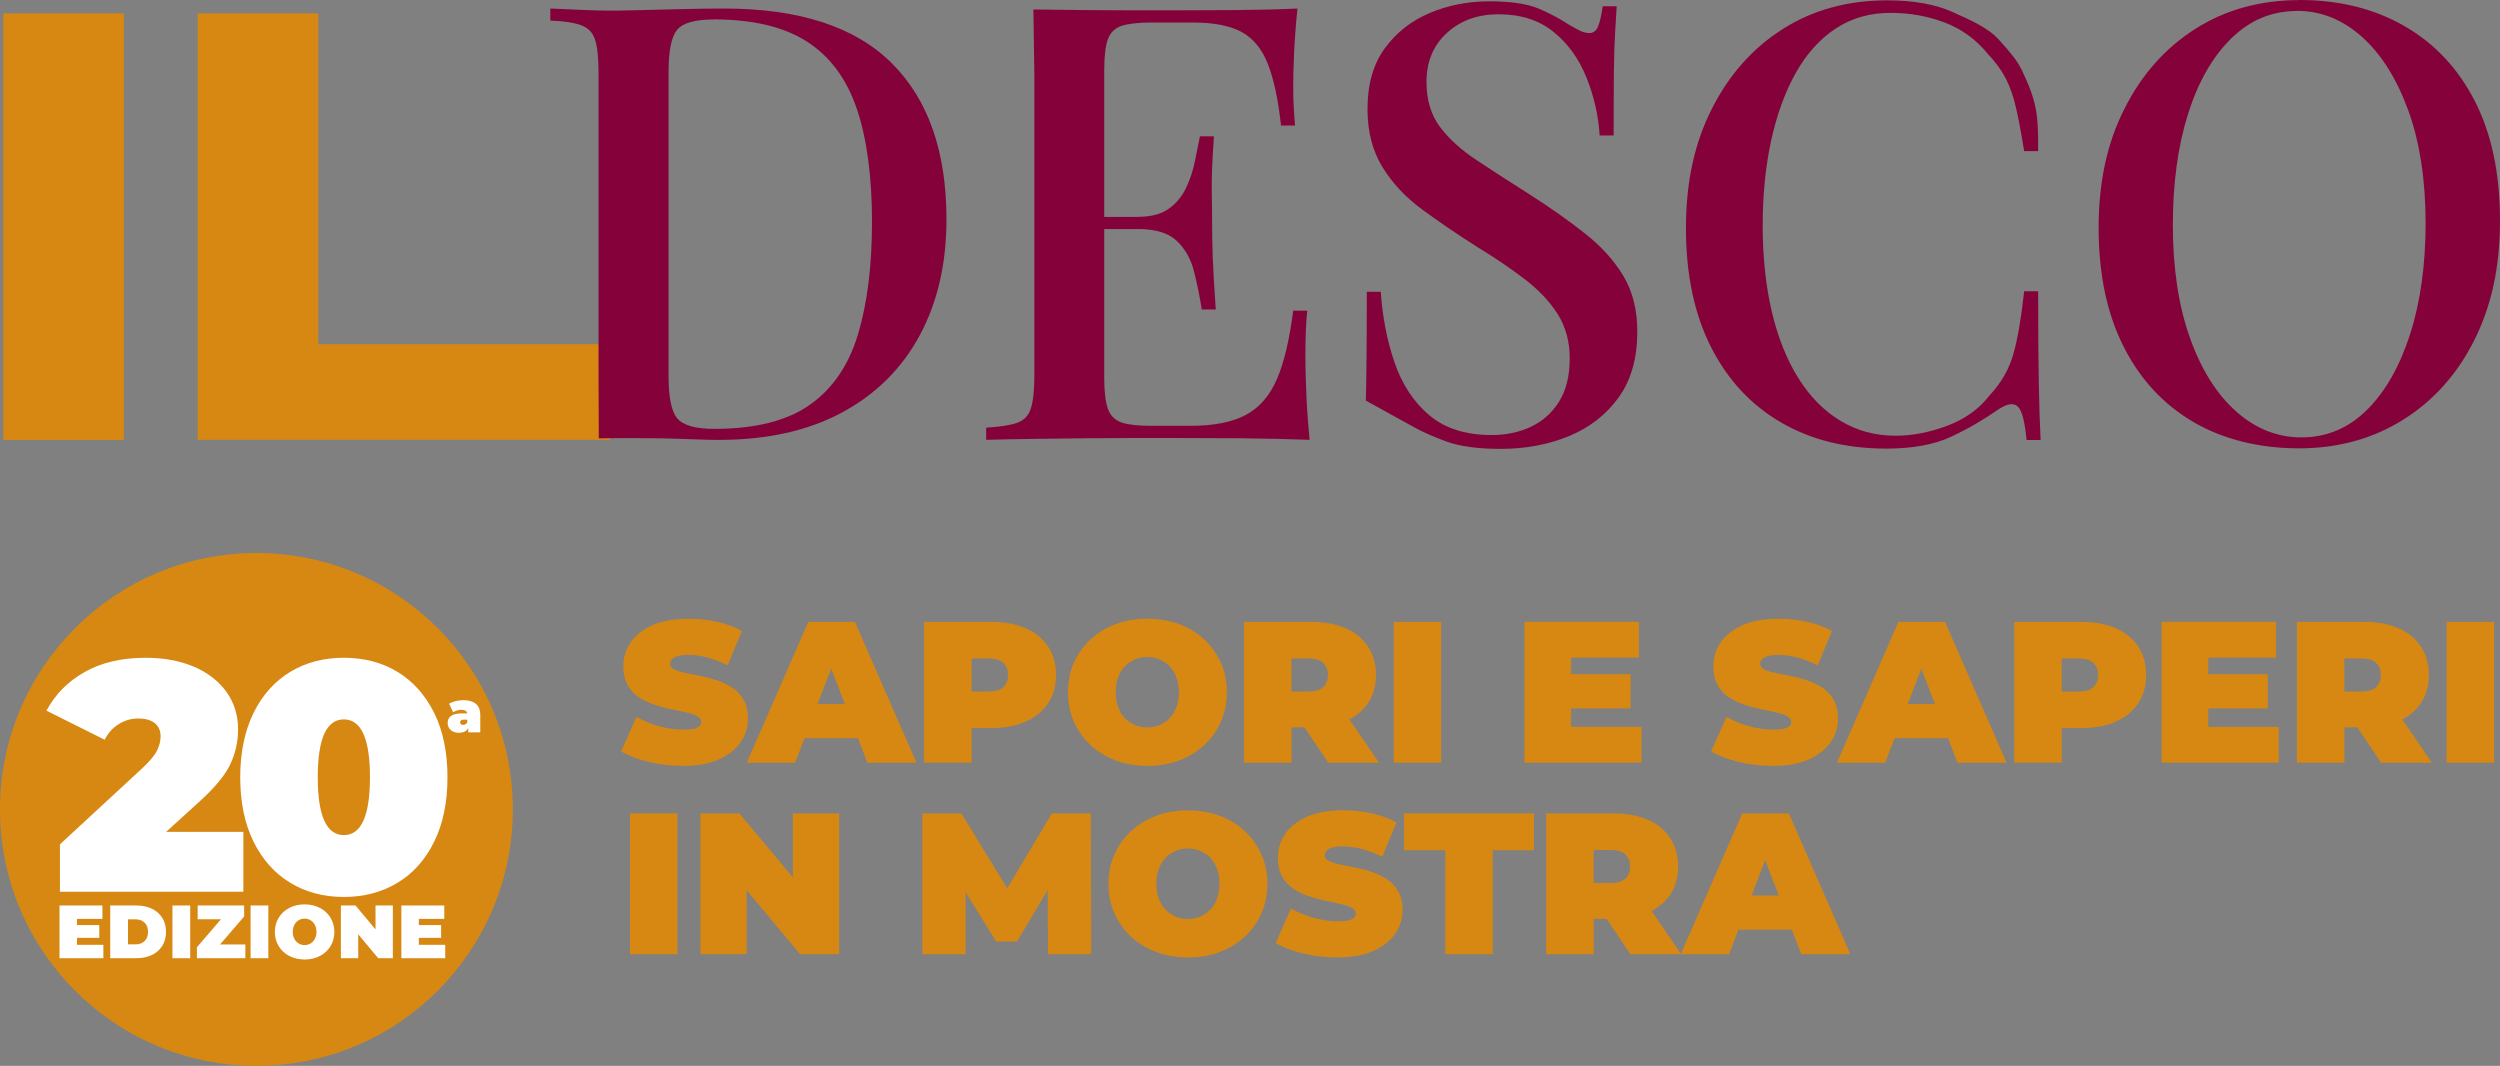 <?xml version="1.0" encoding="UTF-8"?>
<svg id="Livello_2" data-name="Livello 2" xmlns="http://www.w3.org/2000/svg" viewBox="0 0 287.33 122.5">
  <rect x="0" y="0" width="287.33" height="122.5" fill="#808080" stroke="none"/>
  <defs>
    <style>
      .cls-1 {
        fill: #d78812;
      }

      .cls-2 {
        fill: #fff;
      }

      .cls-3 {
        fill: #840239;
      }
    </style>
  </defs>
  <g id="Livello_2-2" data-name="Livello 2">
    <g>
      <g>
        <g>
          <circle class="cls-1" cx="29.47" cy="93.03" r="29.47"/>
          <g>
            <path class="cls-2" d="M27.97,95.61v6.88H6.89v-5.45l9.51-8.79c.83-.78,1.38-1.44,1.65-1.99.27-.55.41-1.09.41-1.62,0-.65-.22-1.16-.66-1.52s-1.07-.54-1.9-.54-1.55.21-2.25.64c-.7.43-1.24,1.03-1.62,1.8l-6.69-3.34c1-1.88,2.47-3.36,4.4-4.45,1.93-1.09,4.26-1.63,6.99-1.63,2.08,0,3.92.34,5.52,1.01,1.6.68,2.85,1.64,3.76,2.89.9,1.25,1.35,2.69,1.35,4.32,0,1.45-.31,2.81-.92,4.07-.61,1.27-1.81,2.7-3.59,4.3l-3.76,3.42h8.86Z"/>
            <path class="cls-2" d="M33.34,101.45c-1.79-1.09-3.19-2.67-4.21-4.73-1.01-2.06-1.52-4.53-1.52-7.38s.51-5.31,1.52-7.38c1.01-2.06,2.42-3.64,4.21-4.73,1.79-1.09,3.85-1.63,6.18-1.63s4.39.54,6.18,1.63c1.79,1.09,3.19,2.67,4.21,4.73,1.02,2.07,1.52,4.53,1.52,7.38s-.51,5.32-1.52,7.38c-1.01,2.07-2.42,3.65-4.21,4.73-1.79,1.09-3.85,1.64-6.18,1.64s-4.39-.55-6.18-1.64ZM42.52,89.33c0-4.43-1-6.65-3-6.65s-3,2.22-3,6.65,1,6.65,3,6.65,3-2.22,3-6.65Z"/>
          </g>
          <g>
            <path class="cls-2" d="M11.88,108.59v1.54h-5.04v-6.06h4.93v1.54h-2.92v.71h2.56v1.47h-2.56v.8h3.03Z"/>
            <path class="cls-2" d="M12.67,104.07h2.99c.68,0,1.27.12,1.79.37.52.25.92.6,1.2,1.05.29.46.43.99.43,1.61s-.14,1.15-.43,1.61c-.29.46-.69.81-1.2,1.05-.52.25-1.11.37-1.79.37h-2.99v-6.06ZM15.57,108.54c.44,0,.79-.13,1.05-.38s.39-.6.39-1.06-.13-.81-.39-1.06-.61-.38-1.05-.38h-.86v2.87h.86Z"/>
            <path class="cls-2" d="M19.82,104.07h2.04v6.06h-2.04v-6.06Z"/>
            <path class="cls-2" d="M28.2,108.55v1.58h-5.57v-1.26l2.77-3.22h-2.68v-1.58h5.34v1.26l-2.77,3.22h2.91Z"/>
            <path class="cls-2" d="M28.8,104.07h2.04v6.06h-2.04v-6.06Z"/>
            <path class="cls-2" d="M33.25,109.87c-.52-.27-.93-.65-1.22-1.13-.29-.48-.44-1.03-.44-1.63s.15-1.15.44-1.63c.29-.48.7-.86,1.22-1.13.52-.27,1.11-.41,1.76-.41s1.24.14,1.76.41c.52.27.93.65,1.22,1.13.29.48.44,1.03.44,1.63s-.15,1.15-.44,1.63c-.29.48-.7.86-1.22,1.13-.52.27-1.11.41-1.76.41s-1.24-.14-1.76-.41ZM35.7,108.43c.21-.12.37-.3.49-.53.12-.23.18-.49.18-.8s-.06-.57-.18-.8c-.12-.23-.28-.4-.49-.53-.2-.12-.43-.19-.69-.19s-.48.06-.69.19-.37.3-.49.53c-.12.23-.18.49-.18.8s.06.57.18.8c.12.23.28.4.49.53s.43.19.69.19.48-.06.69-.19Z"/>
            <path class="cls-2" d="M45.15,104.07v6.06h-1.68l-2.3-2.75v2.75h-1.99v-6.06h1.68l2.3,2.75v-2.75h1.99Z"/>
            <path class="cls-2" d="M51.17,108.59v1.54h-5.04v-6.06h4.93v1.54h-2.92v.71h2.56v1.47h-2.56v.8h3.03Z"/>
          </g>
        </g>
        <path class="cls-2" d="M52.79,84.22c-.3,0-.54-.05-.74-.15-.2-.1-.35-.24-.45-.41s-.15-.36-.15-.57c0-.23.06-.43.18-.6s.3-.29.55-.37c.24-.08.56-.13.93-.13h.75v.72h-.52c-.16,0-.28.02-.35.08-.07.05-.11.13-.11.23,0,.08.03.15.1.21.06.06.15.08.26.08.1,0,.2-.03.28-.08.09-.05.15-.14.19-.26l.19.44c-.06.27-.18.47-.36.6-.19.13-.44.2-.75.2ZM53.82,84.15v-.64l-.11-.17v-1.22c0-.18-.05-.31-.16-.4-.11-.09-.28-.14-.53-.14-.16,0-.33.02-.5.08-.17.05-.31.12-.43.21l-.48-.99c.21-.13.47-.23.76-.3.3-.07.58-.11.87-.11.62,0,1.1.14,1.45.42.34.28.51.72.51,1.33v1.95h-1.39Z"/>
      </g>
      <g>
        <g>
          <path class="cls-1" d="M.38,1.54h13.86v49.02H.38V1.54Z"/>
          <path class="cls-1" d="M22.72,1.54h13.86v38.02h33.52v10.99H22.72V1.54Z"/>
          <path class="cls-3" d="M68.79,43.13V8.4c0-1.73-.13-3-.39-3.82-.26-.82-.79-1.38-1.61-1.68-.82-.3-2-.48-3.54-.53V.98c1.07.05,2.46.1,4.17.18,1.7.07,3.4.08,5.08.03,1.68-.05,3.56-.09,5.64-.14,2.08-.05,3.77-.07,5.08-.07,8.64,0,15.05,2.09,19.26,6.27,4.2,4.18,6.3,10.16,6.3,17.96,0,5.09-1.03,9.54-3.08,13.34-2.05,3.81-5.03,6.76-8.93,8.86-3.9,2.1-8.62,3.15-14.18,3.15-.7,0-1.65-.02-2.84-.07-1.19-.05-2.42-.08-3.68-.11-1.26-.02-2.4-.03-3.43-.03-1.78,0-2.11.01-3.82.03M82.02,2.24c-2.15,0-3.55.4-4.2,1.19-.65.79-.98,2.4-.98,4.83v35.01c0,2.43.34,4.04,1.01,4.83.68.79,2.09,1.19,4.24,1.19,4.71,0,8.38-.92,10.99-2.77,2.61-1.84,4.46-4.54,5.53-8.09,1.07-3.55,1.61-7.87,1.61-12.95s-.58-9.56-1.75-12.99c-1.17-3.43-3.07-6-5.71-7.7-2.64-1.7-6.22-2.56-10.75-2.56Z"/>
          <path class="cls-3" d="M118.77,1.09c1.98.02,4.21.05,6.15.07,1.94.02,3.75.03,5.43.03h4.13c2.15,0,4.59-.01,7.32-.03,2.73-.02,5.17-.08,7.32-.18-.19,1.77-.31,3.49-.39,5.15-.07,1.66-.1,2.93-.1,3.82s.02,1.73.07,2.52c.05.79.09,1.45.14,1.96h-1.61c-.33-2.99-.83-5.34-1.51-7.07-.68-1.73-1.68-2.95-3.01-3.68-1.33-.72-3.19-1.09-5.57-1.09h-4.83c-1.49,0-2.63.13-3.4.38-.77.26-1.3.77-1.58,1.54s-.42,1.97-.42,3.61v35.29c0,1.59.14,2.78.42,3.57.28.79.81,1.32,1.58,1.58.77.26,1.9.38,3.4.38h4.55c2.66,0,4.77-.42,6.34-1.26,1.56-.84,2.75-2.22,3.57-4.13.82-1.91,1.43-4.53,1.86-7.84h1.61c-.14,1.35-.21,3.13-.21,5.32,0,.93.03,2.29.1,4.06.07,1.77.2,3.59.39,5.46-2.38-.09-5.07-.15-8.05-.18-2.99-.02-5.65-.03-7.98-.03h-4.13c-1.68,0-3.49.01-5.43.03-1.94.02-3.9.05-5.88.07-1.99.02-3.89.06-5.71.11v-1.4c1.59-.09,2.78-.28,3.57-.56.79-.28,1.32-.84,1.58-1.68.26-.84.39-2.1.39-3.78V8.4M137.48,24.93v1.4h-12.67v-1.4h12.67ZM139.52,15.69c-.19,2.66-.27,4.69-.25,6.09.02,1.4.04,2.68.04,3.85s.02,2.45.07,3.85c.05,1.4.16,3.43.35,6.09h-1.61c-.24-1.54-.54-3.02-.91-4.45-.37-1.42-1.04-2.58-2-3.47-.96-.89-2.44-1.33-4.45-1.33v-1.4c1.49,0,2.67-.3,3.54-.91.86-.61,1.53-1.4,2-2.38.47-.98.81-2,1.02-3.05.21-1.05.41-2.02.59-2.91h1.61Z"/>
          <path class="cls-3" d="M156.98,46.04c.02-1.38.05-1.79.07-4.03.02-2.24.04-5.06.04-8.47h1.61c.19,2.89.71,5.6,1.58,8.12.86,2.52,2.19,4.54,3.99,6.06,1.8,1.52,4.19,2.28,7.18,2.28,1.59,0,3.06-.3,4.41-.91,1.35-.61,2.45-1.56,3.29-2.87.84-1.31,1.26-2.99,1.26-5.04,0-1.91-.45-3.59-1.36-5.04s-2.17-2.79-3.78-4.03c-1.61-1.24-3.49-2.51-5.64-3.82-2.2-1.4-4.25-2.8-6.16-4.2-1.91-1.4-3.44-3.03-4.59-4.9-1.14-1.87-1.71-4.08-1.71-6.65,0-2.85.66-5.18,2-7,1.33-1.82,3.06-3.17,5.18-4.06,2.12-.89,4.4-1.33,6.83-1.33s4.36.28,5.67.84c1.31.56,2.45,1.17,3.43,1.82.56.33,1.01.57,1.36.74.35.16.69.25,1.02.25.47,0,.81-.26,1.01-.77.21-.51.39-1.28.53-2.31h1.61c-.05.84-.11,1.83-.18,2.98-.07,1.14-.12,2.65-.14,4.52-.02,1.87-.03,4.32-.03,7.35h-1.61c-.14-2.29-.64-4.5-1.51-6.65-.86-2.15-2.12-3.9-3.78-5.25-1.66-1.35-3.77-2.03-6.34-2.03-2.38,0-4.35.71-5.92,2.14-1.56,1.42-2.35,3.3-2.35,5.64,0,2.05.51,3.77,1.54,5.15,1.03,1.38,2.44,2.66,4.24,3.85,1.8,1.19,3.84,2.51,6.13,3.96,2.33,1.49,4.44,2.98,6.3,4.45,1.87,1.47,3.34,3.09,4.41,4.87,1.07,1.77,1.61,3.92,1.61,6.44,0,3.03-.71,5.54-2.14,7.53-1.43,1.98-3.33,3.47-5.71,4.45-2.38.98-5,1.47-7.84,1.47-2.61,0-4.69-.28-6.23-.84s-2.85-1.14-3.92-1.75"/>
          <path class="cls-3" d="M232.28,7.85c1.92,4.02,1.97,5.37,1.97,9.52h-1.61c-.33-2.05-.64-3.73-.95-5.04-.3-1.31-.7-2.43-1.19-3.36-.49-.93-1.15-1.84-2-2.73-1.35-1.68-3.01-2.89-4.97-3.64-1.96-.75-4.04-1.12-6.23-1.12-2.38,0-4.48.59-6.3,1.79-1.82,1.19-3.35,2.88-4.59,5.08-1.24,2.19-2.18,4.79-2.84,7.77-.65,2.99-.98,6.26-.98,9.8s.35,6.94,1.05,9.91c.7,2.96,1.72,5.51,3.05,7.63,1.33,2.13,2.94,3.76,4.83,4.9,1.89,1.14,4,1.72,6.34,1.72,1.91,0,3.9-.38,5.95-1.15,2.05-.77,3.69-1.95,4.9-3.54,1.31-1.4,2.21-2.98,2.7-4.73.49-1.75.9-4.14,1.23-7.18h1.61c0,4.3.02,7.76.07,10.4.05,2.64.12,4.87.21,6.69h-1.61c-.19-2.01-.5-3.27-.95-3.78-.44-.51-1.18-.44-2.21.21-1.73,1.21-3.56,2.28-5.5,3.19-1.94.91-4.42,1.37-7.46,1.37-4.62,0-8.66-1-12.11-3.01-3.45-2.01-6.14-4.9-8.05-8.68-1.91-3.78-2.87-8.33-2.87-13.65s.99-9.8,2.98-13.72c1.98-3.92,4.7-6.98,8.16-9.17,3.45-2.19,7.45-3.29,11.97-3.29,3.08,0,5.61.46,7.6,1.37,1.98.91,3.98,1.73,5.29,3.19,1.29,1.43,2.06,2.36,2.51,3.29Z"/>
          <path class="cls-3" d="M264.29,0c4.57,0,8.6,1,12.08,3.01,3.48,2.01,6.17,4.89,8.09,8.65,1.91,3.76,2.87,8.32,2.87,13.69s-.98,9.8-2.94,13.72c-1.96,3.92-4.69,6.98-8.19,9.17-3.5,2.19-7.49,3.29-11.97,3.29s-8.66-1-12.11-3.01c-3.45-2.01-6.14-4.9-8.05-8.68-1.91-3.78-2.87-8.33-2.87-13.65s.99-9.8,2.98-13.72c1.98-3.92,4.7-6.98,8.16-9.17,3.45-2.19,7.45-3.29,11.97-3.29ZM264.01,1.26c-2.9,0-5.42,1.05-7.56,3.15-2.15,2.1-3.81,5-4.97,8.68-1.17,3.69-1.75,7.96-1.75,12.81s.65,9.26,1.96,12.92c1.31,3.67,3.08,6.49,5.32,8.47,2.24,1.99,4.74,2.98,7.49,2.98,2.89,0,5.4-1.05,7.53-3.15,2.12-2.1,3.78-5.01,4.97-8.72,1.19-3.71,1.78-7.97,1.78-12.78s-.66-9.31-2-12.95c-1.33-3.64-3.1-6.45-5.32-8.44-2.22-1.98-4.7-2.98-7.46-2.98Z"/>
        </g>
        <g>
          <path class="cls-1" d="M78.44,88.02c-1.36,0-2.67-.15-3.93-.46-1.26-.31-2.3-.71-3.12-1.2l1.76-3.97c.77.45,1.63.81,2.58,1.07s1.87.4,2.76.4c.52,0,.94-.03,1.24-.1.3-.07.52-.17.66-.3s.21-.29.21-.47c0-.29-.16-.52-.49-.69s-.75-.31-1.28-.43c-.53-.12-1.11-.24-1.75-.37-.63-.13-1.27-.3-1.91-.52-.64-.22-1.22-.5-1.76-.85-.53-.35-.96-.82-1.28-1.4s-.49-1.3-.49-2.16c0-1,.28-1.91.84-2.74.56-.82,1.4-1.48,2.52-1.98,1.12-.49,2.51-.74,4.17-.74,1.09,0,2.17.12,3.23.35,1.06.23,2.02.59,2.87,1.06l-1.64,3.95c-.8-.4-1.58-.7-2.32-.9s-1.47-.3-2.18-.3c-.52,0-.94.05-1.25.14-.31.09-.53.22-.66.37s-.2.32-.2.51c0,.28.16.5.49.66.32.16.75.3,1.28.4s1.12.22,1.76.35c.64.12,1.27.29,1.91.51.63.22,1.21.5,1.74.85s.96.82,1.28,1.39c.32.57.49,1.28.49,2.13,0,.99-.28,1.89-.84,2.71-.56.82-1.4,1.49-2.51,1.99s-2.5.75-4.18.75Z"/>
          <path class="cls-1" d="M85.83,87.66l7.07-16.18h5.36l7.07,16.18h-5.64l-5.22-13.59h2.13l-5.22,13.59h-5.55ZM90.04,84.84l1.39-3.93h7.44l1.39,3.93h-10.21Z"/>
          <path class="cls-1" d="M106.21,87.66v-16.18h7.79c1.51,0,2.81.25,3.92.74s1.95,1.2,2.55,2.11.9,2,.9,3.25-.3,2.33-.9,3.23c-.6.91-1.45,1.61-2.55,2.11-1.1.5-2.41.75-3.92.75h-4.76l2.43-2.33v6.31h-5.45ZM111.67,81.95l-2.43-2.47h4.41c.75,0,1.31-.17,1.67-.51.36-.34.54-.8.54-1.39s-.18-1.05-.54-1.39c-.36-.34-.92-.51-1.67-.51h-4.41l2.43-2.47v8.73Z"/>
          <path class="cls-1" d="M131.89,88.02c-1.33,0-2.55-.21-3.66-.62-1.12-.42-2.08-1-2.9-1.77s-1.45-1.66-1.91-2.69c-.45-1.03-.68-2.16-.68-3.37s.23-2.36.68-3.39,1.09-1.92,1.91-2.68c.82-.76,1.78-1.35,2.9-1.77,1.12-.42,2.33-.62,3.64-.62s2.54.21,3.65.62,2.07,1.01,2.89,1.77c.82.76,1.45,1.66,1.91,2.68s.68,2.15.68,3.39-.23,2.34-.68,3.37c-.45,1.03-1.09,1.93-1.91,2.69s-1.78,1.35-2.89,1.77c-1.11.42-2.32.62-3.63.62ZM131.86,83.61c.51,0,.98-.09,1.42-.28.44-.18.82-.45,1.16-.8s.59-.77.77-1.27c.18-.5.28-1.07.28-1.7s-.09-1.2-.28-1.7c-.19-.5-.44-.92-.77-1.27-.33-.35-.72-.61-1.16-.8-.44-.19-.91-.28-1.42-.28s-.98.09-1.42.28c-.44.19-.82.45-1.16.8-.33.35-.59.77-.77,1.27-.19.5-.28,1.07-.28,1.7s.09,1.2.28,1.7c.18.5.44.92.77,1.27s.72.61,1.16.8c.44.19.91.28,1.42.28Z"/>
          <path class="cls-1" d="M142.98,87.66v-16.18h7.79c1.51,0,2.81.25,3.92.74s1.95,1.2,2.55,2.11.9,2,.9,3.25-.3,2.32-.9,3.22c-.6.9-1.45,1.59-2.55,2.07s-2.41.72-3.92.72h-4.76l2.43-2.24v6.31h-5.45ZM148.43,81.95l-2.43-2.47h4.41c.75,0,1.31-.17,1.67-.51.36-.34.54-.8.54-1.39s-.18-1.05-.54-1.39c-.36-.34-.92-.51-1.67-.51h-4.41l2.43-2.47v8.73ZM152.66,87.66l-3.97-5.89h5.78l4.02,5.89h-5.82Z"/>
          <path class="cls-1" d="M160.19,87.66v-16.18h5.45v16.18h-5.45Z"/>
          <path class="cls-1" d="M180.57,83.54h8.09v4.11h-13.45v-16.18h13.15v4.11h-7.79v7.95ZM180.2,77.49h7.21v3.93h-7.21v-3.93Z"/>
          <path class="cls-1" d="M203.72,88.02c-1.36,0-2.67-.15-3.93-.46-1.26-.31-2.3-.71-3.12-1.2l1.76-3.97c.77.45,1.63.81,2.58,1.07s1.87.4,2.76.4c.52,0,.94-.03,1.24-.1.3-.07.52-.17.66-.3s.21-.29.21-.47c0-.29-.16-.52-.49-.69s-.75-.31-1.28-.43c-.53-.12-1.11-.24-1.75-.37-.63-.13-1.27-.3-1.91-.52-.64-.22-1.22-.5-1.76-.85-.53-.35-.96-.82-1.28-1.4s-.49-1.3-.49-2.16c0-1,.28-1.91.84-2.74.56-.82,1.4-1.48,2.52-1.98,1.12-.49,2.51-.74,4.17-.74,1.09,0,2.17.12,3.23.35,1.06.23,2.02.59,2.87,1.06l-1.64,3.95c-.8-.4-1.58-.7-2.32-.9s-1.47-.3-2.18-.3c-.52,0-.94.05-1.25.14-.31.09-.53.22-.66.37s-.2.32-.2.51c0,.28.16.5.49.66.32.16.75.3,1.28.4s1.12.22,1.76.35c.64.12,1.27.29,1.91.51.63.22,1.21.5,1.74.85s.96.82,1.28,1.39c.32.57.49,1.28.49,2.13,0,.99-.28,1.89-.84,2.71-.56.82-1.4,1.49-2.51,1.99s-2.5.75-4.18.75Z"/>
          <path class="cls-1" d="M211.12,87.66l7.07-16.18h5.36l7.07,16.18h-5.64l-5.22-13.59h2.13l-5.22,13.59h-5.55ZM215.32,84.84l1.39-3.93h7.44l1.39,3.93h-10.21Z"/>
          <path class="cls-1" d="M231.5,87.66v-16.18h7.79c1.51,0,2.81.25,3.92.74s1.95,1.2,2.55,2.11.9,2,.9,3.25-.3,2.33-.9,3.23c-.6.91-1.45,1.61-2.55,2.11-1.1.5-2.41.75-3.92.75h-4.76l2.43-2.33v6.31h-5.45ZM236.95,81.95l-2.43-2.47h4.41c.75,0,1.31-.17,1.67-.51.36-.34.54-.8.54-1.39s-.18-1.05-.54-1.39c-.36-.34-.92-.51-1.67-.51h-4.41l2.43-2.47v8.73Z"/>
          <path class="cls-1" d="M253.8,83.54h8.09v4.11h-13.45v-16.18h13.15v4.11h-7.79v7.95ZM253.43,77.49h7.21v3.93h-7.21v-3.93Z"/>
          <path class="cls-1" d="M263.99,87.66v-16.18h7.79c1.51,0,2.81.25,3.92.74s1.95,1.2,2.55,2.11.9,2,.9,3.25-.3,2.32-.9,3.22c-.6.9-1.45,1.59-2.55,2.07s-2.41.72-3.92.72h-4.76l2.43-2.24v6.31h-5.45ZM269.44,81.95l-2.43-2.47h4.41c.75,0,1.31-.17,1.67-.51.36-.34.54-.8.54-1.39s-.18-1.05-.54-1.39c-.36-.34-.92-.51-1.67-.51h-4.41l2.43-2.47v8.73ZM273.67,87.66l-3.97-5.89h5.78l4.02,5.89h-5.82Z"/>
          <path class="cls-1" d="M281.2,87.66v-16.18h5.45v16.18h-5.45Z"/>
          <path class="cls-1" d="M72.41,109.67v-16.18h5.45v16.18h-5.45Z"/>
          <path class="cls-1" d="M80.5,109.67v-16.18h4.48l8.23,9.84h-2.08v-9.84h5.31v16.18h-4.48l-8.23-9.84h2.08v9.84h-5.31Z"/>
          <path class="cls-1" d="M106.01,109.67v-16.18h4.48l6.47,10.56h-2.36l6.29-10.56h4.48l.05,16.18h-4.97l-.05-8.69h.79l-4.3,7.23h-2.4l-4.48-7.23h.97v8.69h-4.97Z"/>
          <path class="cls-1" d="M136.55,110.04c-1.33,0-2.55-.21-3.66-.62-1.12-.42-2.08-1.01-2.9-1.77-.82-.76-1.45-1.66-1.91-2.69s-.68-2.16-.68-3.37.23-2.36.68-3.38,1.09-1.92,1.91-2.68c.82-.76,1.78-1.35,2.9-1.77,1.12-.42,2.33-.62,3.64-.62s2.54.21,3.65.62,2.07,1.01,2.89,1.77c.82.76,1.45,1.66,1.91,2.68s.68,2.15.68,3.38-.23,2.34-.68,3.37-1.09,1.93-1.91,2.69c-.82.76-1.78,1.35-2.89,1.77s-2.32.62-3.63.62ZM136.53,105.62c.51,0,.98-.09,1.42-.28.44-.18.82-.45,1.16-.8s.59-.77.77-1.27c.18-.5.28-1.07.28-1.7s-.09-1.2-.28-1.7c-.19-.5-.44-.92-.77-1.27-.33-.35-.72-.61-1.16-.8-.44-.19-.91-.28-1.42-.28s-.98.09-1.42.28c-.44.19-.82.45-1.16.8-.33.35-.59.77-.77,1.27-.19.5-.28,1.07-.28,1.7s.09,1.2.28,1.7c.18.5.44.92.77,1.27s.72.61,1.16.8c.44.19.91.28,1.42.28Z"/>
          <path class="cls-1" d="M153.67,110.04c-1.36,0-2.67-.15-3.93-.46-1.26-.31-2.3-.71-3.12-1.2l1.76-3.97c.77.45,1.63.81,2.58,1.07.95.27,1.87.4,2.76.4.52,0,.94-.03,1.24-.1.3-.07.52-.17.66-.3.14-.13.21-.29.21-.47,0-.29-.16-.52-.49-.69-.32-.17-.75-.31-1.28-.43-.53-.12-1.11-.24-1.75-.37s-1.27-.3-1.91-.52c-.64-.22-1.22-.5-1.76-.86-.53-.35-.96-.82-1.28-1.4-.32-.58-.49-1.3-.49-2.16,0-1,.28-1.91.84-2.74.56-.82,1.4-1.48,2.52-1.98,1.12-.49,2.51-.74,4.17-.74,1.09,0,2.17.12,3.23.35,1.06.23,2.02.59,2.87,1.06l-1.64,3.95c-.8-.4-1.58-.7-2.32-.9s-1.47-.3-2.18-.3c-.52,0-.94.05-1.25.14-.31.09-.53.22-.66.37s-.2.32-.2.51c0,.28.16.5.49.66.32.16.75.3,1.28.4s1.12.22,1.76.35c.64.12,1.27.29,1.91.51.63.22,1.21.5,1.74.85s.96.82,1.28,1.39c.32.57.49,1.28.49,2.12,0,.99-.28,1.89-.84,2.72-.56.82-1.4,1.49-2.51,1.99-1.11.5-2.5.75-4.18.75Z"/>
          <path class="cls-1" d="M166.11,109.67v-11.95h-4.74v-4.23h14.93v4.23h-4.74v11.95h-5.45Z"/>
          <path class="cls-1" d="M177.71,109.67v-16.18h7.79c1.51,0,2.81.25,3.92.74s1.95,1.2,2.55,2.11.9,2,.9,3.25-.3,2.32-.9,3.22-1.45,1.59-2.55,2.07-2.41.72-3.92.72h-4.76l2.43-2.24v6.31h-5.45ZM183.16,103.96l-2.43-2.47h4.41c.75,0,1.31-.17,1.67-.51.36-.34.54-.8.54-1.39s-.18-1.05-.54-1.39c-.36-.34-.92-.51-1.67-.51h-4.41l2.43-2.47v8.73ZM187.39,109.67l-3.97-5.89h5.78l4.02,5.89h-5.82Z"/>
          <path class="cls-1" d="M193.17,109.67l7.07-16.18h5.36l7.07,16.18h-5.64l-5.22-13.59h2.13l-5.22,13.59h-5.55ZM197.37,106.85l1.39-3.93h7.44l1.39,3.93h-10.21Z"/>
        </g>
      </g>
    </g>
  </g>
</svg>